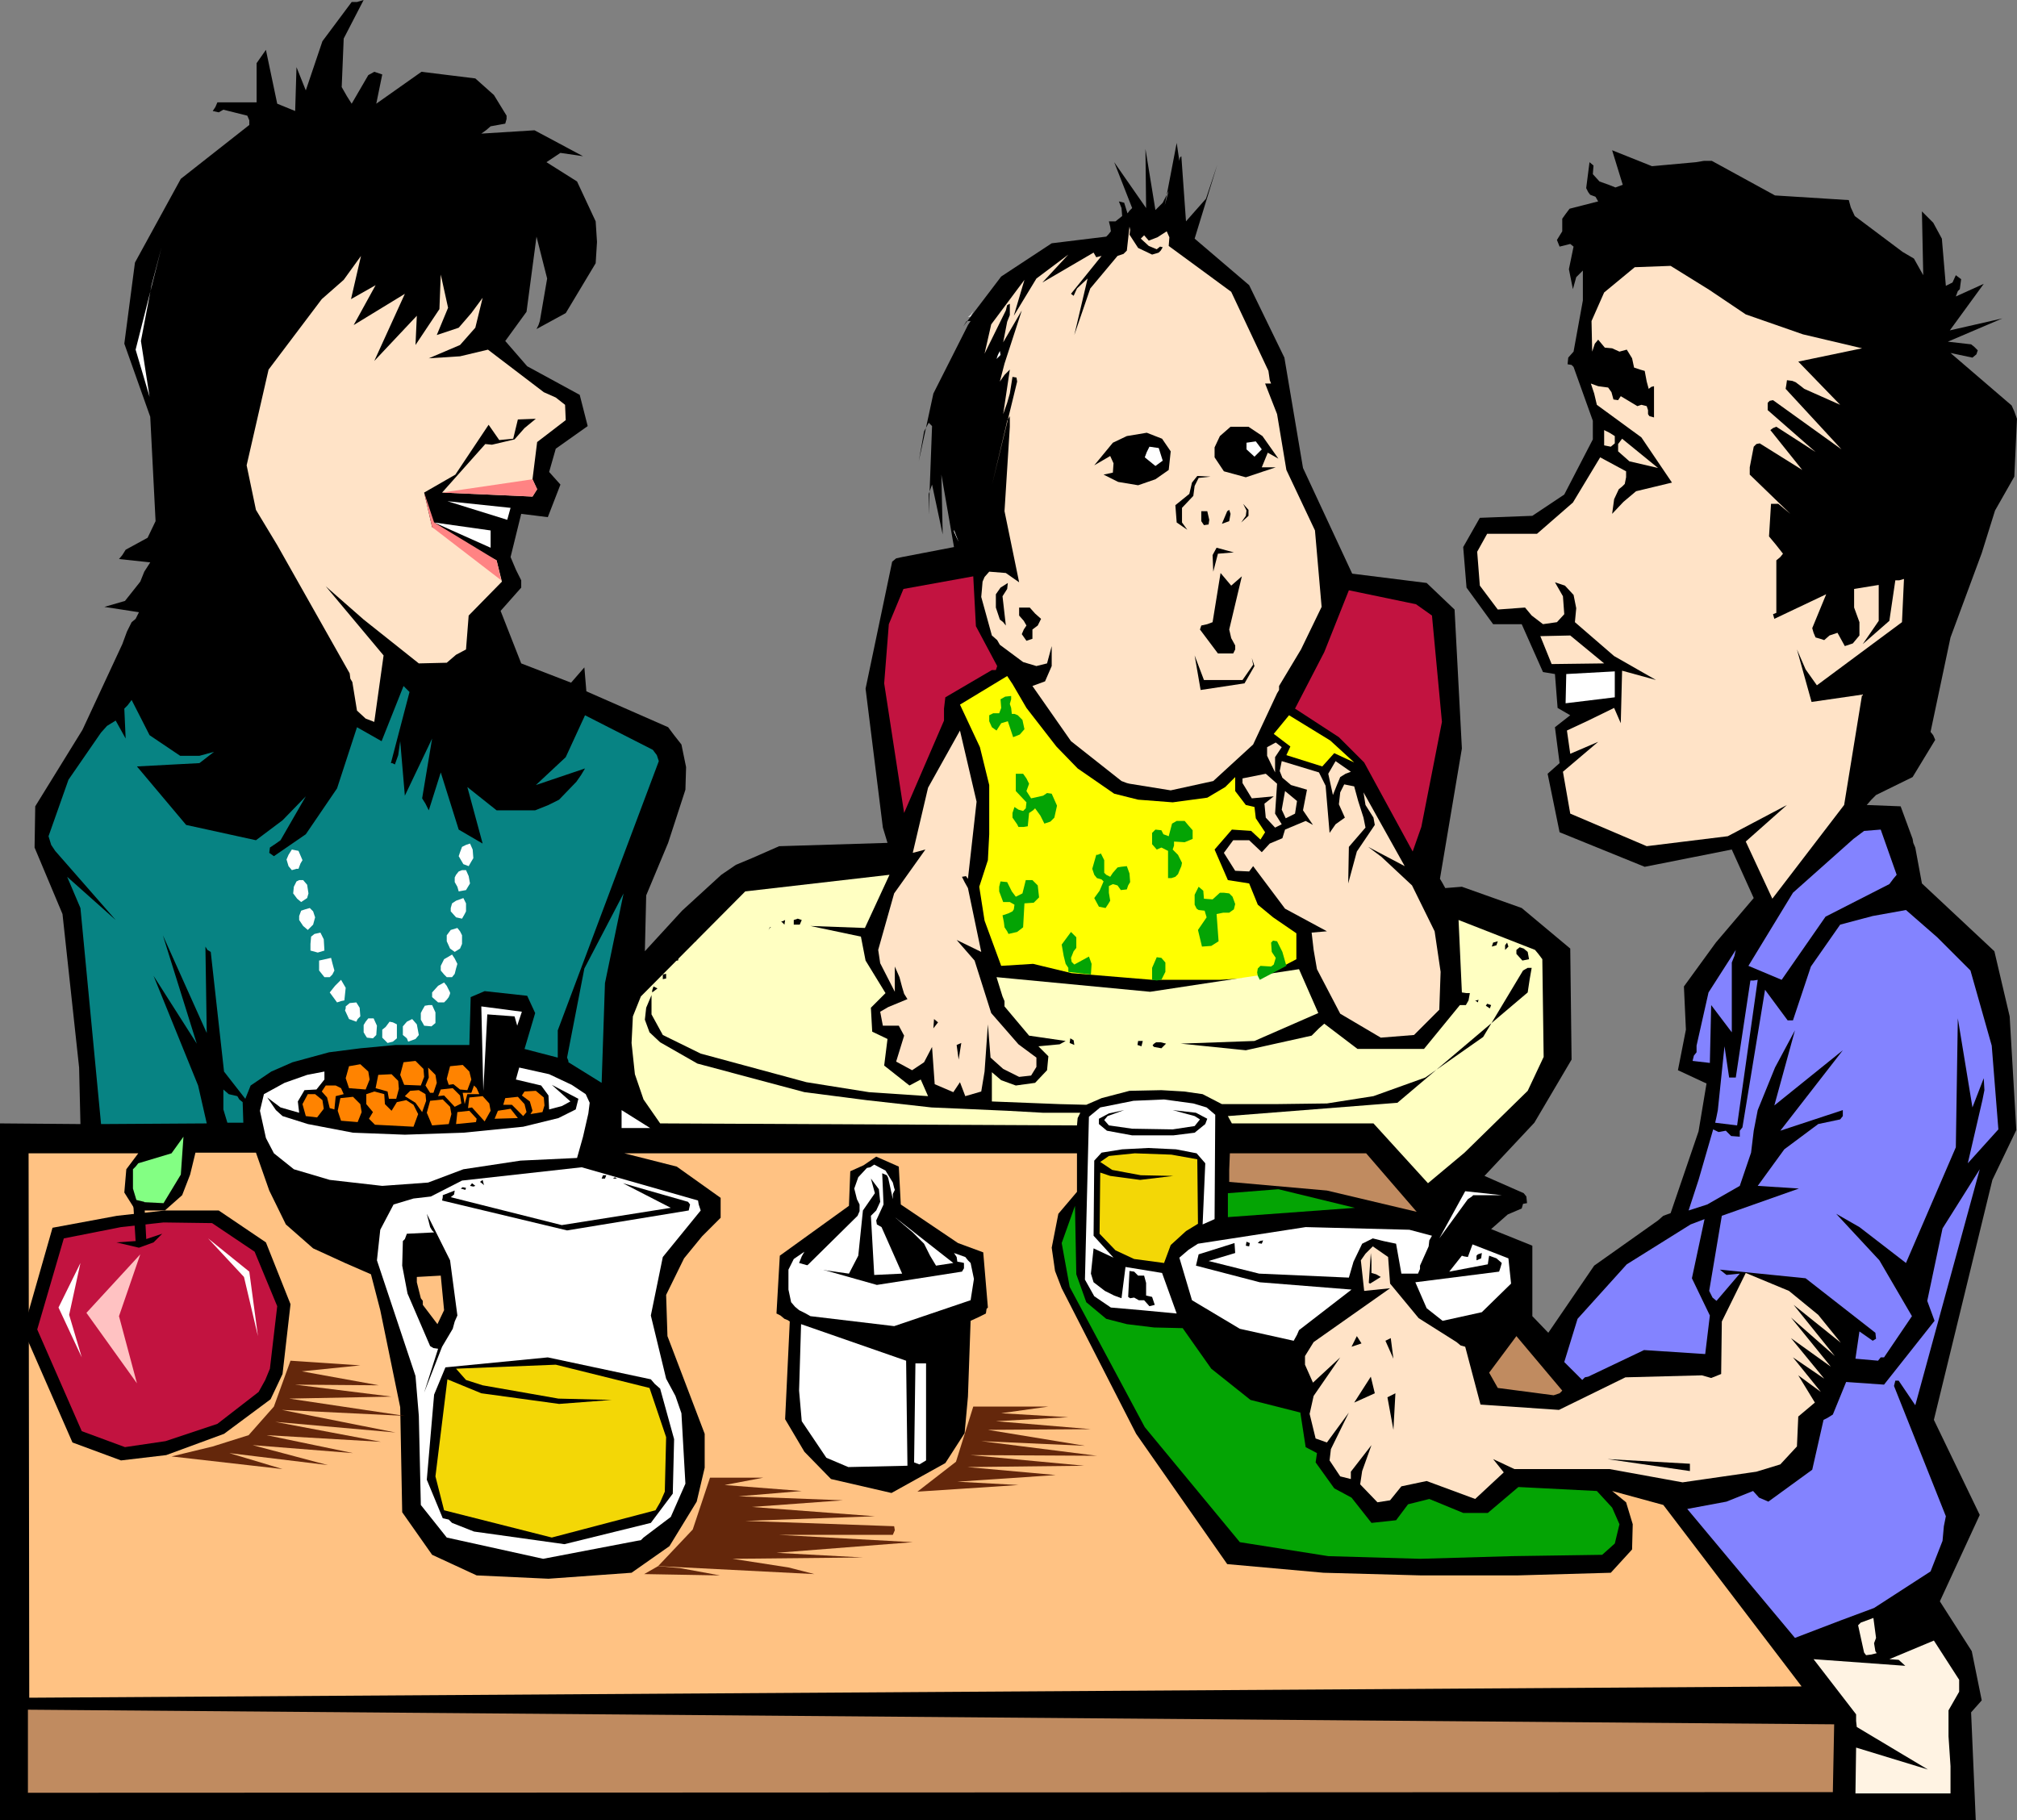 <?xml version="1.0" encoding="UTF-8" standalone="no"?>
<svg
   version="1.0"
   width="129.724mm"
   height="117.065mm"
   id="svg182"
   sodipodi:docname="Family Dinner.wmf"
   xmlns:inkscape="http://www.inkscape.org/namespaces/inkscape"
   xmlns:sodipodi="http://sodipodi.sourceforge.net/DTD/sodipodi-0.dtd"
   xmlns="http://www.w3.org/2000/svg"
   xmlns:svg="http://www.w3.org/2000/svg">
  <rect width="100%" height="100%" fill="#808080" stroke="none"/>
  <sodipodi:namedview
     id="namedview182"
     pagecolor="#ffffff"
     bordercolor="#000000"
     borderopacity="0.25"
     inkscape:showpageshadow="2"
     inkscape:pageopacity="0.0"
     inkscape:pagecheckerboard="0"
     inkscape:deskcolor="#d1d1d1"
     inkscape:document-units="mm" />
  <defs
     id="defs1">
    <pattern
       id="WMFhbasepattern"
       patternUnits="userSpaceOnUse"
       width="6"
       height="6"
       x="0"
       y="0" />
  </defs>
  <path
     style="fill:#000000;fill-opacity:1;fill-rule:evenodd;stroke:none"
     d="m 0,273.099 19.554,0.162 -0.323,-13.736 -4.04,-37.329 -6.787,-16.16 0.162,-10.019 11.474,-18.584 9.696,-20.846 1.131,-3.07 1.131,-2.262 0.97,-0.808 0.808,-1.616 -8.403,-1.293 5.01,-1.454 3.717,-4.686 0.97,-2.424 1.454,-2.262 -7.595,-0.808 0.808,-0.97 0.808,-1.293 5.333,-2.909 1.939,-4.04 L 36.522,101.321 30.219,83.546 32.805,63.831 43.955,43.47 60.6,30.38 v -1.131 l -0.485,-1.131 -5.818,-1.454 -1.131,0.646 -1.454,-0.323 0.646,-0.97 0.485,-1.131 h 9.534 v -9.534 l 2.262,-3.232 2.747,13.089 4.363,1.778 0.323,-10.665 2.262,5.656 4.04,-11.958 7.11,-9.534 h 1.293 L 88.395,0 l -4.848,9.373 -0.485,11.797 1.293,2.262 1.131,1.778 4.04,-6.949 1.454,-0.808 1.939,0.646 -1.454,7.11 10.989,-7.757 13.09,1.616 4.525,4.04 3.07,5.01 v 0.808 l -0.323,1.131 -3.555,0.646 -1.131,0.97 -1.131,0.808 12.928,-0.808 11.797,6.302 -5.494,-0.808 -3.394,2.262 7.434,4.686 4.525,9.696 0.323,5.01 -0.323,5.171 -7.272,12.12 -7.11,3.878 0.485,-0.97 0.323,-0.97 1.778,-10.342 -2.586,-10.181 -2.424,18.26 -5.171,7.11 5.333,6.141 12.766,6.949 1.939,7.595 -7.757,5.494 -1.616,5.656 2.747,3.07 -3.07,7.918 -6.464,-0.808 -2.586,10.504 1.293,3.07 1.293,2.586 v 0.97 0.808 l -5.01,5.656 5.01,12.766 12.12,4.686 3.232,-3.717 0.485,5.817 19.877,8.726 1.454,1.939 1.778,2.262 1.131,5.494 -0.162,5.494 -4.202,12.928 -5.333,12.766 -0.323,13.574 9.05,-9.857 9.534,-8.726 3.555,-2.424 3.878,-1.616 6.626,-2.909 26.341,-0.808 -1.131,-3.717 -4.202,-33.774 6.464,-30.865 0.97,-0.808 1.454,-0.323 12.605,-2.424 -3.07,-17.614 0.323,14.544 -2.586,-12.12 -0.808,2.262 v 3.555 0.646 0.808 l 0.808,-21.492 -0.808,-0.808 -1.131,2.101 -1.293,7.272 3.555,-16.483 7.595,-15.029 0.808,-1.616 0.646,-0.97 h -0.97 l -0.808,1.293 9.211,-12.12 12.282,-8.08 13.251,-1.616 0.485,-0.485 0.646,-0.808 -0.162,-1.131 -0.323,-1.293 h 1.616 l 1.616,-1.293 -0.162,-1.939 -0.646,-1.616 1.293,0.323 0.808,2.586 0.485,-0.646 0.646,-0.646 -4.363,-11.15 7.757,11.15 -0.162,-14.382 2.424,14.867 1.778,-1.778 1.454,-2.909 -0.97,3.555 2.909,-15.19 0.646,4.363 0.162,-0.808 0.323,-0.323 1.131,15.836 4.848,-5.494 2.747,-8.241 -5.494,17.937 13.251,11.312 8.565,17.614 4.525,26.825 11.958,25.694 18.099,2.262 6.787,6.464 1.778,33.774 -5.333,31.673 0.485,0.808 0.808,1.454 4.04,-0.323 14.544,5.171 11.797,9.857 0.323,26.987 -9.05,15.352 -12.12,12.928 9.534,4.202 0.646,0.808 0.162,1.616 -0.97,0.162 -0.323,1.131 -3.394,1.454 -4.04,3.555 10.019,4.04 v 17.129 l 3.878,4.04 11.15,-16.321 15.514,-10.989 1.293,-1.131 1.778,-0.646 6.787,-19.876 1.939,-11.635 -6.949,-3.232 1.939,-9.857 -0.485,-10.504 7.757,-10.665 9.211,-10.827 -5.333,-11.797 -21.17,4.202 -20.685,-8.403 -2.909,-14.221 2.909,-2.586 -1.131,-8.726 3.717,-2.909 -3.07,-1.778 -0.646,-8.241 -2.909,-0.485 -5.171,-11.635 h -6.949 l -6.464,-8.888 -0.808,-9.857 4.04,-7.11 12.766,-0.485 7.757,-5.171 6.949,-13.413 v -4.525 l -4.686,-13.089 -0.485,-0.485 -0.97,-0.162 0.162,-1.616 1.293,-1.454 2.262,-12.443 v -7.272 l -1.616,1.616 -0.808,2.909 -0.97,-4.848 1.131,-5.494 -0.808,-0.646 -1.293,0.323 -1.293,0.323 -0.646,-1.616 1.293,-2.101 v -3.07 l 0.808,-1.131 0.97,-1.293 6.949,-1.778 -0.646,-1.131 -1.293,-0.485 -0.485,-0.646 -0.485,-0.97 0.808,-6.302 0.97,0.808 -0.162,2.101 1.616,1.778 2.262,0.808 1.616,0.646 1.778,-0.646 -2.586,-8.403 9.696,3.878 10.666,-0.97 1.939,-0.323 h 1.939 l 15.352,8.403 17.938,1.131 0.485,1.778 0.97,2.101 11.635,8.726 2.747,1.616 2.262,4.04 -0.323,-15.513 2.747,2.747 2.101,3.878 0.97,11.473 1.616,-0.808 0.808,-1.778 1.293,0.97 -0.323,2.424 -0.485,0.485 -0.485,1.293 6.787,-3.07 -8.242,11.312 12.766,-2.909 -13.251,5.656 5.656,0.646 0.808,0.646 0.808,0.808 -0.323,0.97 -0.97,0.808 -5.333,-1.131 14.867,12.766 0.646,1.454 0.646,1.778 -0.646,14.059 -4.686,8.241 -3.232,10.342 -7.595,20.523 -4.848,22.947 0.646,0.808 0.485,1.131 -5.494,9.049 -8.888,4.363 -1.131,1.131 -1.131,1.293 8.242,0.323 2.909,7.918 0.162,0.97 0.485,1.131 1.616,8.726 17.614,16.483 3.717,15.836 1.616,27.633 -5.818,12.12 -14.221,58.336 11.15,23.108 -9.696,21.008 7.757,12.12 2.424,11.958 -2.586,2.909 1.131,26.179 H 0 Z"
     id="path1" />
  <path
     style="fill:#ffff00;fill-opacity:1;fill-rule:evenodd;stroke:none"
     d="m 300.252,188.907 v 3.394 l 2.586,3.394 2.101,0.485 0.323,2.747 2.262,3.394 -1.131,1.778 -2.262,-2.101 -4.686,-0.323 -4.202,4.848 3.232,7.433 5.171,0.808 2.101,5.171 3.717,3.07 5.656,3.878 v 6.302 l -8.242,4.363 -10.342,0.646 h -16.483 l -19.554,-1.616 -9.373,-2.262 -7.757,0.485 -4.04,-10.989 -1.293,-8.241 2.101,-6.464 0.323,-6.302 v -11.958 l -2.262,-9.211 -4.848,-10.342 11.474,-6.949 1.293,1.939 3.394,5.817 7.272,9.373 5.171,5.333 8.888,6.141 5.818,1.454 8.403,0.646 8.403,-1.131 4.363,-2.586 z"
     id="path2" />
  <path
     style="fill:#c08b60;fill-opacity:1;fill-rule:evenodd;stroke:none"
     d="M 6.787,415.627 445.854,419.182 445.531,435.665 6.787,435.827 Z"
     id="path3" />
  <path
     style="fill:#ffc283;fill-opacity:1;fill-rule:evenodd;stroke:none"
     d="m 30.219,289.905 2.747,4.363 h 7.11 l 4.202,-3.717 1.939,-5.01 1.293,-5.333 H 62.216 l 3.232,9.211 4.04,8.241 6.626,5.817 7.757,3.555 6.302,2.747 2.262,8.726 4.848,23.593 0.485,25.532 7.272,10.342 10.827,5.01 17.453,0.808 20.2,-1.454 9.211,-6.464 6.626,-10.827 1.939,-8.241 v -8.241 l -9.05,-23.755 -0.323,-10.019 4.363,-8.888 4.363,-5.333 4.525,-4.525 v -4.848 l -10.666,-7.595 -12.766,-3.232 H 261.792 v 9.373 l -4.525,5.333 -1.616,8.241 0.808,5.656 1.616,4.202 18.099,35.39 22.139,31.673 23.432,2.101 23.755,0.646 h 23.27 l 22.786,-0.646 5.171,-5.656 0.162,-6.141 -1.616,-5.333 -3.394,-2.747 12.443,3.394 33.613,44.116 L 7.11,412.718 6.949,280.371 H 33.613 l -2.909,3.878 z"
     id="path4" />
  <path
     style="fill:#078383;fill-opacity:1;fill-rule:evenodd;stroke:none"
     d="m 11.797,203.289 4.848,-13.736 7.918,-11.473 1.454,-1.616 2.101,-1.293 2.424,4.363 -0.323,-7.272 0.808,-0.808 0.97,-1.293 4.363,8.565 7.434,5.01 h 4.686 l 3.555,-0.97 -3.555,2.747 -15.19,0.808 11.958,14.221 16.968,3.717 6.464,-4.848 5.656,-5.817 -6.141,10.665 -1.131,0.808 -1.454,0.97 -0.162,1.293 1.131,0.808 7.757,-5.333 7.595,-11.15 4.848,-14.867 5.979,3.394 5.333,-13.413 0.646,0.646 0.808,0.808 -4.525,17.291 h 0.323 l 0.646,0.323 0.808,-2.262 0.485,-3.394 1.131,13.251 6.626,-13.897 -2.424,14.544 0.808,1.293 0.808,1.616 2.909,-9.211 4.363,13.897 5.818,3.394 -3.717,-13.736 7.11,5.656 h 9.373 l 3.232,-1.293 2.586,-1.293 4.202,-4.363 1.131,-1.616 0.97,-1.616 -11.958,4.04 7.272,-6.787 4.686,-10.181 16.483,8.403 0.97,1.293 0.485,1.454 -24.563,65.447 v 6.625 l -8.08,-2.101 2.586,-8.726 -1.939,-4.202 -10.342,-1.131 -3.394,1.454 -0.323,11.635 h -9.696 -8.242 l -8.565,0.808 -7.595,0.97 -8.888,2.424 -5.171,2.262 -5.01,3.394 -1.293,3.232 -5.171,-6.625 -3.232,-29.087 -0.808,-0.485 -0.485,-0.808 0.323,21.008 -10.666,-23.755 8.242,26.34 -10.504,-16.483 10.827,26.663 2.101,9.211 -25.694,0.162 -5.01,-52.519 -3.232,-7.595 11.797,10.504 -14.706,-16.806 -0.97,-1.454 z"
     id="path5" />
  <path
     style="fill:#83ff83;fill-opacity:1;fill-rule:evenodd;stroke:none"
     d="m 32.32,288.935 v -4.686 l 0.646,-0.646 0.646,-0.808 8.08,-2.424 2.909,-4.04 -0.646,9.211 -4.202,6.949 -6.464,-0.323 z"
     id="path6" />
  <path
     style="fill:#ffffff;fill-opacity:1;fill-rule:evenodd;stroke:none"
     d="m 32.966,85 6.302,-24.886 -2.424,9.211 -2.586,13.574 2.101,13.574 z"
     id="path7" />
  <path
     style="fill:#64270b;fill-opacity:1;fill-rule:evenodd;stroke:none"
     d="m 41.693,354.059 10.019,-2.424 8.726,-2.747 6.141,-6.949 4.04,-11.15 16.968,1.131 -14.221,1.454 18.746,3.394 -20.362,-0.162 23.432,2.909 -24.886,0.485 28.118,4.202 -29.896,-1.454 27.634,5.494 -29.25,-2.586 25.694,4.848 -27.795,-1.616 21.008,4.363 -24.402,-1.939 18.261,4.848 -23.917,-2.909 12.928,3.878 z"
     id="path8" />
  <path
     style="fill:#078383;fill-opacity:1;fill-rule:evenodd;stroke:none"
     d="m 54.298,269.705 v -4.848 l 1.293,1.131 2.101,0.485 0.485,0.808 0.808,0.646 0.162,5.01 h -3.878 z"
     id="path9" />
  <path
     style="fill:#ffe3c7;fill-opacity:1;fill-rule:evenodd;stroke:none"
     d="m 59.954,113.118 5.333,-23.27 12.928,-17.129 5.333,-4.686 4.202,-5.817 -2.424,10.504 5.979,-3.394 -5.333,9.696 12.443,-7.595 -7.434,16.321 10.342,-10.989 -0.323,7.11 5.818,-8.726 0.323,-8.403 1.778,8.08 -2.747,6.625 5.333,-1.778 3.07,-3.555 2.747,-3.717 -1.778,7.272 -3.717,4.202 -7.595,3.232 7.595,-0.485 6.787,-1.616 13.574,10.342 2.909,1.293 2.262,1.778 0.162,3.717 -6.949,5.333 -1.131,9.049 1.131,2.424 -1.131,1.778 -21.978,-0.97 10.504,-11.797 1.616,0.162 5.494,-1.293 2.424,-2.747 2.747,-2.262 -4.363,0.162 -1.131,4.686 -3.394,0.323 -2.586,-3.717 -8.08,12.12 -7.595,4.363 1.939,8.403 15.675,8.08 1.293,5.171 -8.08,8.241 -0.646,8.241 -2.424,1.293 -2.262,1.939 -6.787,0.162 -13.413,-10.665 -9.211,-8.08 14.059,16.806 -2.262,16.16 -2.101,-0.808 -2.101,-1.939 -1.131,-6.949 -0.485,-0.808 -0.162,-1.293 -17.614,-31.188 -5.171,-8.565 z"
     id="path10" />
  <path
     style="fill:#ffffff;fill-opacity:1;fill-rule:evenodd;stroke:none"
     d="m 63.186,270.028 0.97,-4.04 5.01,-2.747 5.494,-1.939 4.202,-0.808 v 1.939 l -1.939,2.424 -2.909,0.162 -1.616,2.747 0.323,2.747 -4.525,-1.293 -3.232,-2.424 2.101,3.07 1.616,1.454 6.141,1.939 10.989,2.101 12.605,0.485 14.221,-0.485 14.544,-1.454 8.565,-2.101 4.202,-2.101 0.646,-2.586 -6.464,-3.394 4.525,4.04 -2.101,1.131 -3.07,0.808 -0.162,-3.394 -1.778,-2.424 -6.141,-1.454 0.808,-2.909 7.272,1.616 5.494,2.586 3.394,2.262 0.97,2.101 -0.323,2.586 -1.293,5.656 -1.454,5.171 -13.736,0.646 -13.898,2.101 -8.565,3.232 -11.15,0.808 -12.766,-1.454 -8.726,-2.586 -4.848,-3.878 -1.939,-3.717 z"
     id="path11" />
  <path
     style="fill:#ffffff;fill-opacity:1;fill-rule:evenodd;stroke:none"
     d="M 78.861,335.475 H 79.992 81.123 80.154 Z"
     id="path12" />
  <path
     style="fill:#ff8300;fill-opacity:1;fill-rule:evenodd;stroke:none"
     d="m 82.093,270.028 0.646,-3.07 3.07,-0.323 1.778,1.778 0.323,1.939 -0.97,2.424 -4.04,-0.323 z"
     id="path13" />
  <path
     style="fill:#ff8300;fill-opacity:1;fill-rule:evenodd;stroke:none"
     d="m 97.283,261.302 0.808,-3.07 2.909,-0.323 1.939,1.939 0.162,1.939 -0.808,2.101 -4.04,-0.162 z"
     id="path14" />
  <path
     style="fill:#ff8300;fill-opacity:1;fill-rule:evenodd;stroke:none"
     d="m 122.331,268.574 0.485,-1.616 3.07,-0.323 1.616,1.778 0.485,1.939 -0.808,0.97 -2.747,-2.747 z"
     id="path15" />
  <path
     style="fill:#ff8300;fill-opacity:1;fill-rule:evenodd;stroke:none"
     d="m 112.473,265.665 h 2.101 l 0.646,-1.778 0.646,0.646 0.646,1.454 h -2.909 l -0.646,2.424 z"
     id="path16" />
  <path
     style="fill:#ff8300;fill-opacity:1;fill-rule:evenodd;stroke:none"
     d="m 108.595,262.272 0.808,-3.07 3.07,-0.323 1.616,1.616 0.485,1.939 -0.97,2.586 -1.778,-0.162 -1.616,-1.293 -1.131,0.162 z"
     id="path17" />
  <path
     style="fill:#ff8300;fill-opacity:1;fill-rule:evenodd;stroke:none"
     d="m 103.747,270.513 0.808,-2.909 3.07,-0.323 1.778,1.778 0.323,1.778 -0.646,2.424 -4.04,0.323 z"
     id="path18" />
  <path
     style="fill:#ff8300;fill-opacity:1;fill-rule:evenodd;stroke:none"
     d="m 120.23,271.968 0.808,-1.939 3.07,-0.485 1.778,2.262 z"
     id="path19" />
  <path
     style="fill:#ff8300;fill-opacity:1;fill-rule:evenodd;stroke:none"
     d="m 110.857,273.26 0.323,-2.909 2.909,-0.323 1.778,1.939 -0.162,0.808 z"
     id="path20" />
  <path
     style="fill:#ff8300;fill-opacity:1;fill-rule:evenodd;stroke:none"
     d="m 126.856,266.312 0.646,-0.97 2.747,-0.162 1.939,1.616 0.162,1.939 -0.485,1.616 -2.909,0.485 0.485,-0.808 -0.646,-2.262 z"
     id="path21" />
  <path
     style="fill:#ff8300;fill-opacity:1;fill-rule:evenodd;stroke:none"
     d="m 113.766,269.382 0.323,-2.586 3.232,-0.323 1.616,1.778 0.323,1.778 -1.454,2.586 -3.07,-3.394 z"
     id="path22" />
  <path
     style="fill:#ff8300;fill-opacity:1;fill-rule:evenodd;stroke:none"
     d="m 73.528,268.412 1.293,-2.424 h 1.778 l 1.778,1.454 0.323,2.101 -1.616,2.101 -2.747,-0.323 z"
     id="path23" />
  <path
     style="fill:#ff8300;fill-opacity:1;fill-rule:evenodd;stroke:none"
     d="m 103.424,263.888 0.808,-1.939 -0.162,-2.424 1.778,1.778 0.323,1.939 -0.808,2.424 h -0.808 z"
     id="path24" />
  <path
     style="fill:#ff8300;fill-opacity:1;fill-rule:evenodd;stroke:none"
     d="m 106.494,266.473 0.646,-1.616 2.909,-0.323 1.778,1.778 0.323,1.939 -1.616,0.808 -2.586,-2.747 z"
     id="path25" />
  <path
     style="fill:#ff8300;fill-opacity:1;fill-rule:evenodd;stroke:none"
     d="m 78.214,265.342 0.97,-1.454 h 2.424 l 1.293,0.646 0.646,1.454 -1.939,0.485 -0.323,3.232 -1.131,-0.323 -0.646,-2.586 z"
     id="path26" />
  <path
     style="fill:#ff8300;fill-opacity:1;fill-rule:evenodd;stroke:none"
     d="m 98.414,266.473 1.293,-1.293 2.101,-0.162 1.616,0.97 0.162,1.616 -0.97,2.747 -1.616,-2.262 z"
     id="path27" />
  <path
     style="fill:#ff8300;fill-opacity:1;fill-rule:evenodd;stroke:none"
     d="m 91.304,264.534 0.646,-3.232 3.232,-0.162 1.616,1.616 0.162,1.939 -0.646,2.424 h -1.778 l -0.323,-1.778 z"
     id="path28" />
  <path
     style="fill:#ff8300;fill-opacity:1;fill-rule:evenodd;stroke:none"
     d="m 84.032,262.11 0.808,-2.909 2.747,-0.485 1.939,1.778 0.323,1.939 -0.97,2.424 -4.04,-0.323 z"
     id="path29" />
  <path
     style="fill:#ff8300;fill-opacity:1;fill-rule:evenodd;stroke:none"
     d="m 89.041,268.412 v -2.424 l 1.939,-0.646 2.424,0.646 0.162,2.424 1.616,1.616 1.293,-2.101 2.262,-0.485 1.778,1.131 1.131,2.262 -1.131,3.07 -9.373,-0.485 -1.454,-1.454 0.97,-1.616 z"
     id="path30" />
  <path
     style="fill:#ffffff;fill-opacity:1;fill-rule:evenodd;stroke:none"
     d="m 91.627,306.388 0.808,-7.433 3.232,-6.141 4.848,-1.454 4.202,-0.485 7.595,-3.878 29.088,-3.232 28.28,8.08 0.162,0.97 0.485,1.454 -9.211,11.312 -2.909,14.221 3.717,15.352 2.262,4.202 1.454,4.202 0.97,17.129 -3.555,8.08 -6.626,5.01 -0.646,0.646 -0.97,0.162 -22.786,4.363 -23.432,-5.171 -6.302,-7.918 -0.485,-21.654 -0.808,-9.696 z"
     id="path31" />
  <path
     style="fill:#000000;fill-opacity:1;fill-rule:evenodd;stroke:none"
     d="m 97.768,307.68 0.162,-5.979 0.485,-0.485 0.485,-1.293 6.626,-0.323 -0.485,-0.485 -0.485,-0.808 -0.323,-1.293 -0.485,-1.939 5.656,11.312 1.778,13.413 -0.646,1.454 -0.485,1.778 -2.586,4.363 -4.363,11.15 3.394,-10.665 -1.131,-0.162 -0.808,-0.485 -5.494,-12.766 z"
     id="path32" />
  <path
     style="fill:#ffc283;fill-opacity:1;fill-rule:evenodd;stroke:none"
     d="m 101.323,311.72 v -0.485 -0.808 l 5.818,-0.323 0.808,8.403 -1.616,3.394 -3.555,-4.686 v -0.97 l -0.485,-0.646 z"
     id="path33" />
  <path
     style="fill:#000000;fill-opacity:1;fill-rule:evenodd;stroke:none"
     d="m 103.747,359.715 1.778,-20.684 2.747,-6.625 24.886,-2.424 25.048,5.333 0.97,1.131 1.293,1.131 3.394,12.281 -0.323,13.251 -5.333,7.11 -21.008,5.171 -21.978,-3.07 -5.333,-2.101 -0.808,-0.808 -1.454,-0.323 z"
     id="path34" />
  <path
     style="fill:#f3d706;fill-opacity:1;fill-rule:evenodd;stroke:none"
     d="m 105.848,358.907 2.909,-23.593 8.242,3.394 18.907,2.586 12.766,-0.97 -12.928,-0.323 -18.422,-3.232 -4.04,-1.293 -2.424,-2.747 24.24,-0.97 22.786,5.656 4.04,11.958 -0.323,13.251 -1.131,2.586 -1.131,1.939 -25.21,6.625 -26.179,-6.625 z"
     id="path35" />
  <path
     style="fill:#000000;fill-opacity:1;fill-rule:evenodd;stroke:none"
     d="m 107.464,291.844 0.162,-0.808 v -0.485 l 2.909,-1.131 -0.162,0.97 -0.808,0.646 26.987,6.787 26.502,-4.202 -11.635,-5.979 15.837,4.525 0.485,0.646 -0.323,1.454 -29.573,4.848 z"
     id="path36" />
  <path
     style="fill:#ffffff;fill-opacity:1;fill-rule:evenodd;stroke:none"
     d="m 108.757,121.844 15.352,1.616 -0.808,2.909 z"
     id="path37" />
  <path
     style="fill:#ffffff;fill-opacity:1;fill-rule:evenodd;stroke:none"
     d="m 105.525,127.015 13.736,6.141 v -4.202 z"
     id="path38" />
  <path
     style="fill:#ffffff;fill-opacity:1;fill-rule:evenodd;stroke:none"
     d="m 69.65,208.945 0.485,-1.131 0.808,-1.293 1.616,0.323 0.97,2.262 -0.485,0.808 -0.485,1.293 h -0.485 l -1.131,0.323 -0.808,-0.97 z"
     id="path39" />
  <path
     style="fill:#ffffff;fill-opacity:1;fill-rule:evenodd;stroke:none"
     d="m 71.266,217.186 0.162,-1.616 0.646,-1.293 0.646,-0.323 h 0.97 l 0.97,1.131 0.323,2.101 -0.323,1.131 -1.454,0.97 -0.97,-0.808 z"
     id="path40" />
  <path
     style="fill:#ffffff;fill-opacity:1;fill-rule:evenodd;stroke:none"
     d="m 72.72,223.65 v -0.97 l 0.485,-1.293 0.97,-0.323 1.131,-0.323 0.808,0.808 0.485,1.454 -0.485,1.778 -1.293,1.293 -1.131,-0.97 z"
     id="path41" />
  <path
     style="fill:#ffffff;fill-opacity:1;fill-rule:evenodd;stroke:none"
     d="m 75.467,231.084 v -1.616 l 0.162,-1.778 0.808,-0.646 1.454,-0.323 0.808,1.616 0.162,2.747 -1.616,0.485 z"
     id="path42" />
  <path
     style="fill:#ffffff;fill-opacity:1;fill-rule:evenodd;stroke:none"
     d="m 77.568,235.931 v -0.97 -1.454 l 2.909,-0.646 0.323,1.293 0.485,1.778 -0.485,0.97 -0.646,0.646 h -1.293 z"
     id="path43" />
  <path
     style="fill:#ffffff;fill-opacity:1;fill-rule:evenodd;stroke:none"
     d="m 80.154,241.264 1.293,-1.616 1.454,-1.454 1.131,1.939 -0.323,3.07 -0.808,0.162 -0.97,0.323 z"
     id="path44" />
  <path
     style="fill:#ffffff;fill-opacity:1;fill-rule:evenodd;stroke:none"
     d="m 83.87,245.627 0.162,-0.485 v -0.485 l 0.97,-0.808 1.616,-0.162 0.808,1.293 0.162,2.101 -0.646,0.646 -0.323,0.646 -1.778,-0.646 z"
     id="path45" />
  <path
     style="fill:#ffffff;fill-opacity:1;fill-rule:evenodd;stroke:none"
     d="m 88.395,250.96 v -0.646 -1.131 l 0.485,-0.808 0.646,-0.808 h 0.485 0.808 l 0.808,1.778 -0.162,2.262 -0.808,0.808 -1.454,-0.162 -0.323,-0.485 z"
     id="path46" />
  <path
     style="fill:#ffffff;fill-opacity:1;fill-rule:evenodd;stroke:none"
     d="m 92.92,252.253 v -0.485 -1.454 l 0.808,-0.646 0.97,-1.293 0.808,0.162 0.97,0.485 v 1.616 1.778 l -0.97,0.808 -1.293,0.323 -0.485,-0.485 z"
     id="path47" />
  <path
     style="fill:#ffffff;fill-opacity:1;fill-rule:evenodd;stroke:none"
     d="m 97.929,251.606 v -1.131 -0.97 l 0.97,-1.131 1.293,-0.646 1.131,1.293 0.485,2.586 -0.808,0.97 -1.778,0.646 -0.323,-0.808 z"
     id="path48" />
  <path
     style="fill:#ffffff;fill-opacity:1;fill-rule:evenodd;stroke:none"
     d="m 102.293,247.89 v -0.485 -1.131 l 0.323,-0.646 0.646,-1.131 0.97,-0.162 h 0.808 l 0.808,1.778 v 2.586 l -0.97,0.808 -1.778,-0.162 -0.162,-0.323 z"
     id="path49" />
  <path
     style="fill:#ffffff;fill-opacity:1;fill-rule:evenodd;stroke:none"
     d="m 105.04,242.395 v -0.646 -0.485 l 1.454,-1.616 1.454,-0.808 0.646,0.808 0.808,1.616 v 0.323 l -0.323,0.808 -0.485,0.646 -0.646,0.646 h -1.454 z"
     id="path50" />
  <path
     style="fill:#ffffff;fill-opacity:1;fill-rule:evenodd;stroke:none"
     d="m 107.141,235.931 v -0.646 -0.485 l 0.808,-1.616 1.939,-1.131 0.646,0.97 0.646,1.293 -0.323,1.131 -0.323,1.293 -0.646,0.808 h -1.293 l -0.646,-0.646 z"
     id="path51" />
  <path
     style="fill:#ffffff;fill-opacity:1;fill-rule:evenodd;stroke:none"
     d="m 108.595,228.821 v -0.808 -0.646 l 0.97,-1.293 1.616,-0.485 0.646,0.808 0.485,0.97 v 1.131 0.97 l -0.485,1.131 -1.293,0.808 -1.131,-0.808 z"
     id="path52" />
  <path
     style="fill:#ffffff;fill-opacity:1;fill-rule:evenodd;stroke:none"
     d="m 109.565,221.549 v -0.808 l 0.323,-1.131 0.97,-0.646 1.778,-0.646 0.646,1.293 v 1.939 l -0.323,0.646 -0.646,1.131 -1.454,-0.323 z"
     id="path53" />
  <path
     style="fill:#ffffff;fill-opacity:1;fill-rule:evenodd;stroke:none"
     d="m 110.534,214.439 v -0.485 -0.646 l 0.323,-0.646 0.646,-0.808 0.808,-0.323 h 0.97 l 0.646,1.454 0.323,1.778 -0.97,1.616 -1.778,0.323 -0.323,-1.131 z"
     id="path54" />
  <path
     style="fill:#ffffff;fill-opacity:1;fill-rule:evenodd;stroke:none"
     d="m 111.504,208.137 0.323,-0.97 0.485,-1.293 0.97,-0.485 0.97,-0.323 0.646,1.454 0.162,2.101 -0.485,0.808 -0.646,1.131 -1.293,-0.485 z"
     id="path55" />
  <path
     style="fill:#000000;fill-opacity:1;fill-rule:evenodd;stroke:none"
     d="m 111.989,288.935 0.485,-0.323 0.808,0.162 -0.162,0.485 z"
     id="path56" />
  <path
     style="fill:#000000;fill-opacity:1;fill-rule:evenodd;stroke:none"
     d="m 114.251,288.289 0.485,-0.646 0.808,0.646 -0.485,0.162 z"
     id="path57" />
  <path
     style="fill:#000000;fill-opacity:1;fill-rule:evenodd;stroke:none"
     d="m 116.675,287.319 0.646,-0.485 0.323,1.293 -0.323,-0.323 z"
     id="path58" />
  <path
     style="fill:#ffffff;fill-opacity:1;fill-rule:evenodd;stroke:none"
     d="m 116.998,244.658 9.858,1.293 -1.131,3.394 -0.646,-2.262 -6.626,-0.485 -0.97,18.584 z"
     id="path59" />
  <path
     style="fill:#078383;fill-opacity:1;fill-rule:evenodd;stroke:none"
     d="m 137.845,257.101 4.202,-21.654 9.534,-18.26 -4.525,21.816 -0.808,24.24 -8.08,-5.01 v -0.323 z"
     id="path60" />
  <path
     style="fill:#000000;fill-opacity:1;fill-rule:evenodd;stroke:none"
     d="m 143.016,285.542 h 0.646 0.485 -0.485 z"
     id="path61" />
  <path
     style="fill:#000000;fill-opacity:1;fill-rule:evenodd;stroke:none"
     d="m 146.248,286.511 0.323,-0.808 h 0.808 l -0.323,0.808 z"
     id="path62" />
  <path
     style="fill:#000000;fill-opacity:1;fill-rule:evenodd;stroke:none"
     d="m 148.995,286.511 0.485,-0.323 0.485,0.323 h -0.162 z"
     id="path63" />
  <path
     style="fill:#ffffff;fill-opacity:1;fill-rule:evenodd;stroke:none"
     d="m 151.096,274.23 v -4.363 l 6.949,4.363 z"
     id="path64" />
  <path
     style="fill:#000000;fill-opacity:1;fill-rule:evenodd;stroke:none"
     d="m 152.873,382.985 0.485,-0.323 0.485,-0.323 -0.485,0.323 z"
     id="path65" />
  <path
     style="fill:#ffffc2;fill-opacity:1;fill-rule:evenodd;stroke:none"
     d="m 153.52,253.546 0.323,-6.464 1.939,-4.848 25.371,-25.532 35.067,-4.04 -5.979,12.928 -13.251,-0.485 12.282,2.586 1.131,5.817 4.848,7.918 -3.555,3.555 0.323,5.817 3.717,1.778 -0.808,6.464 6.141,4.848 2.747,-1.454 1.778,4.04 -14.382,-0.97 -15.19,-2.424 -25.694,-6.949 -9.211,-4.525 -2.747,-5.01 v -4.686 l -1.293,3.07 -0.323,2.909 1.131,3.07 2.586,2.424 9.05,5.171 26.018,6.949 15.029,1.939 15.837,1.778 18.422,0.808 8.726,0.485 h 9.05 l -0.646,1.293 -0.162,1.778 -101.323,-0.485 -4.04,-5.817 -2.101,-6.141 z"
     id="path66" />
  <path
     style="fill:#64270b;fill-opacity:1;fill-rule:evenodd;stroke:none"
     d="m 156.59,382.661 3.394,-1.939 5.333,0.485 9.696,1.778 z"
     id="path67" />
  <path
     style="fill:#000000;fill-opacity:1;fill-rule:evenodd;stroke:none"
     d="m 158.529,241.264 v -0.485 l 0.323,-0.97 0.97,0.485 z"
     id="path68" />
  <path
     style="fill:#000000;fill-opacity:1;fill-rule:evenodd;stroke:none"
     d="m 161.115,238.032 v -1.131 l 0.808,-0.162 v 1.131 z"
     id="path69" />
  <path
     style="fill:#000000;fill-opacity:1;fill-rule:evenodd;stroke:none"
     d="m 164.024,233.507 0.162,-0.808 0.808,-0.485 -0.162,1.293 z"
     id="path70" />
  <path
     style="fill:#64270b;fill-opacity:1;fill-rule:evenodd;stroke:none"
     d="m 159.984,380.722 8.403,-8.888 4.202,-12.605 h 12.928 l -9.373,1.778 18.746,1.454 -15.352,1.293 25.371,0.97 -22.139,1.616 29.896,2.262 -31.512,1.131 36.198,1.293 0.162,0.97 -0.485,1.131 h -27.634 l 32.482,1.778 -33.128,2.586 21.008,1.131 -31.674,0.323 13.574,2.101 6.302,1.616 z"
     id="path71" />
  <path
     style="fill:#000000;fill-opacity:1;fill-rule:evenodd;stroke:none"
     d="m 168.064,228.498 0.323,-0.646 0.97,-0.162 -0.162,1.131 z"
     id="path72" />
  <path
     style="fill:#000000;fill-opacity:1;fill-rule:evenodd;stroke:none"
     d="m 170.649,225.589 0.162,-0.808 0.808,-0.485 0.162,1.131 z"
     id="path73" />
  <path
     style="fill:#000000;fill-opacity:1;fill-rule:evenodd;stroke:none"
     d="m 186.809,226.074 0.323,-0.485 0.323,-0.162 h -0.323 z"
     id="path74" />
  <path
     style="fill:#000000;fill-opacity:1;fill-rule:evenodd;stroke:none"
     d="m 188.749,319.315 0.808,-14.059 16.806,-12.12 0.323,-8.403 3.232,-1.454 3.07,-2.101 5.494,2.424 0.485,9.211 13.898,9.373 6.141,2.262 1.131,13.413 -0.323,0.323 -0.162,1.131 -1.616,0.808 -2.101,0.97 -0.646,18.422 -0.808,8.888 -4.686,7.272 -13.09,7.272 -14.706,-3.394 -6.464,-6.625 -4.686,-7.918 1.131,-23.755 -0.485,-0.323 -0.808,-0.323 -0.97,-0.808 z"
     id="path75" />
  <path
     style="fill:#000000;fill-opacity:1;fill-rule:evenodd;stroke:none"
     d="m 189.88,223.973 h 0.323 l 0.646,-0.323 -0.162,1.131 z"
     id="path76" />
  <path
     style="fill:#ffffff;fill-opacity:1;fill-rule:evenodd;stroke:none"
     d="m 191.657,313.498 v -4.848 l 1.293,-2.586 2.586,-1.778 -0.646,1.131 -0.646,1.616 18.907,5.333 20.685,-3.232 0.485,-0.808 v -1.293 l -0.646,-0.162 -0.97,-0.162 -0.162,-1.131 -0.646,-0.97 2.747,0.97 0.646,0.808 0.646,0.646 0.808,3.878 -0.808,5.171 -18.584,6.302 -20.362,-2.424 -1.131,-0.646 -1.616,-0.808 -0.97,-0.808 -0.97,-1.131 z"
     id="path77" />
  <path
     style="fill:#000000;fill-opacity:1;fill-rule:evenodd;stroke:none"
     d="m 192.95,224.781 v -0.646 -0.485 l 0.97,-0.323 0.97,0.323 -0.485,1.131 z"
     id="path78" />
  <path
     style="fill:#ffffff;fill-opacity:1;fill-rule:evenodd;stroke:none"
     d="m 194.243,338.061 0.485,-16.16 25.533,8.888 0.323,25.532 -14.382,0.323 -5.333,-2.262 -5.979,-8.888 z"
     id="path79" />
  <path
     style="fill:#ffffff;fill-opacity:1;fill-rule:evenodd;stroke:none"
     d="m 196.182,307.68 12.282,-12.12 0.485,-1.131 v -1.616 l -0.646,-1.293 -0.646,-2.586 0.97,-2.747 2.101,-2.262 0.808,-0.162 0.97,-0.646 2.747,1.454 1.778,2.909 0.323,1.293 0.162,0.485 -0.485,0.97 v 1.293 l -1.131,-5.171 -0.323,-0.646 -1.131,-0.485 0.323,7.595 -1.778,3.878 0.162,0.97 1.131,0.646 5.01,11.312 -6.787,0.323 -0.808,-14.382 1.293,-1.293 0.97,-2.101 -0.323,-3.07 -1.939,-2.586 0.97,3.555 -2.909,4.202 -1.131,10.989 -2.262,4.363 -8.08,-1.131 -1.131,-0.485 z"
     id="path80" />
  <path
     style="fill:#ffe3c7;fill-opacity:1;fill-rule:evenodd;stroke:none"
     d="m 213.473,230.922 3.878,-13.736 7.595,-10.665 -3.07,0.808 3.717,-15.836 7.757,-13.897 4.04,17.291 -2.101,18.745 -0.485,-0.646 -0.97,0.162 0.646,1.293 0.808,1.454 3.232,15.513 -5.979,-2.909 4.363,5.01 4.04,12.766 6.626,7.595 4.363,3.232 v 2.262 l -1.293,2.101 -2.909,0.323 -3.878,-1.939 -3.07,-2.747 -0.646,-8.08 -0.808,11.473 -0.808,4.848 -3.878,1.131 -1.293,-3.394 -1.616,2.424 -4.525,-1.939 -0.646,-9.049 -1.939,3.717 -2.909,1.939 -3.878,-2.101 1.939,-6.302 -1.293,-2.424 h -3.878 l -0.646,-3.394 1.939,-1.131 4.686,-1.939 -0.808,-1.293 -0.485,-1.616 -0.646,-2.424 -1.131,-2.586 v 6.141 l -3.555,-6.949 z"
     id="path81" />
  <path
     style="fill:#c21340;fill-opacity:1;fill-rule:evenodd;stroke:none"
     d="m 214.928,166.122 1.131,-14.382 3.555,-8.565 16.968,-3.07 0.646,12.12 5.171,9.696 -0.323,0.97 h -0.97 l -11.312,6.625 -0.323,2.747 v 2.909 l -9.696,22.462 z"
     id="path82" />
  <path
     style="fill:#ffffff;fill-opacity:1;fill-rule:evenodd;stroke:none"
     d="m 217.513,295.884 14.221,11.15 -4.202,0.646 -1.454,-2.424 -1.454,-2.909 -2.747,-2.747 -2.101,-1.778 z"
     id="path83" />
  <path
     style="fill:#ffffff;fill-opacity:1;fill-rule:evenodd;stroke:none"
     d="m 222.2,355.513 0.323,-24.078 h 2.586 v 23.593 l -1.616,0.97 z"
     id="path84" />
  <path
     style="fill:#000000;fill-opacity:1;fill-rule:evenodd;stroke:none"
     d="m 226.886,249.99 0.162,-2.262 0.97,0.808 z"
     id="path85" />
  <path
     style="fill:#64270b;fill-opacity:1;fill-rule:evenodd;stroke:none"
     d="m 223.008,362.623 9.373,-7.272 4.202,-13.413 h 18.261 l -11.474,1.616 16.322,0.97 -17.614,0.97 23.109,1.939 -25.048,0.162 23.594,3.878 -25.21,-1.131 28.118,3.555 -30.704,-0.162 27.634,2.586 -28.442,0.323 21.493,1.939 -23.917,1.616 14.867,0.808 z"
     id="path86" />
  <path
     style="fill:#ffffff;fill-opacity:1;fill-rule:evenodd;stroke:none"
     d="m 231.249,346.625 1.293,-20.361 z"
     id="path87" />
  <path
     style="fill:#ffffff;fill-opacity:1;fill-rule:evenodd;stroke:none"
     d="m 231.896,129.278 v -0.323 -0.162 l 0.485,1.293 0.646,1.616 -0.485,-0.97 z"
     id="path88" />
  <path
     style="fill:#000000;fill-opacity:1;fill-rule:evenodd;stroke:none"
     d="m 233.027,257.585 -0.485,-3.555 1.131,-0.485 z"
     id="path89" />
  <path
     style="fill:#ffffff;fill-opacity:1;fill-rule:evenodd;stroke:none"
     d="m 235.289,77.082 0.646,-0.485 0.646,-0.97 -0.646,1.293 z"
     id="path90" />
  <path
     style="fill:#ffe3c7;fill-opacity:1;fill-rule:evenodd;stroke:none"
     d="m 238.521,145.114 0.162,-1.778 0.162,-1.939 0.485,-1.131 1.131,-1.293 4.04,0.323 3.232,2.262 -3.555,-17.291 1.293,-20.523 v -1.293 -1.293 l -0.646,1.131 -0.323,1.454 -3.394,14.221 6.141,-25.209 -0.162,-0.97 -0.97,-0.162 -0.646,4.04 -0.646,2.262 -0.97,2.747 1.616,-10.827 -1.293,1.293 -1.131,1.616 1.131,-4.363 4.202,-12.928 -4.525,7.757 0.97,-5.01 0.646,-1.616 v -2.747 l -0.646,0.323 -0.323,1.293 -5.171,10.504 1.616,-7.11 8.08,-10.827 -2.586,8.726 5.494,-9.049 7.757,-5.817 -6.302,6.787 12.443,-7.272 0.646,1.131 1.293,-0.323 -7.434,9.211 0.646,0.485 0.808,-1.778 2.586,-2.424 -3.232,13.736 3.878,-11.312 6.626,-7.918 1.454,-0.485 0.808,-0.808 0.646,-5.817 0.162,0.808 -0.162,1.131 2.101,3.232 3.394,1.616 1.131,-0.323 0.485,-0.162 0.485,-0.485 0.485,-0.808 -0.646,-0.162 -0.808,0.646 -1.939,-0.808 -1.939,-1.778 0.808,-0.808 1.131,1.293 2.101,-0.808 2.262,-1.454 0.646,1.454 -0.162,2.101 15.19,11.15 9.05,19.23 0.323,2.262 0.323,0.808 h -0.646 -0.808 l 2.909,7.433 2.262,13.574 6.949,14.705 1.616,18.584 -5.01,10.342 -5.333,8.888 v 0.97 l -0.485,0.808 -5.818,12.443 -9.696,8.888 -10.342,2.262 -10.019,-1.616 -0.646,-0.162 -1.293,-0.485 -12.282,-9.696 -9.373,-13.413 3.07,-1.131 1.616,-3.717 v -4.848 l -1.131,4.202 -2.586,0.646 -3.232,-0.97 -5.656,-4.202 -0.646,-1.131 -1.293,-1.131 z"
     id="path91" />
  <path
     style="fill:#ffffff;fill-opacity:1;fill-rule:evenodd;stroke:none"
     d="m 239.329,356.806 h 6.141 z"
     id="path92" />
  <path
     style="fill:#ffffc2;fill-opacity:1;fill-rule:evenodd;stroke:none"
     d="m 241.107,267.766 v -7.11 l 2.262,1.939 3.555,1.293 4.686,-0.646 2.909,-3.07 0.323,-3.394 -2.424,-2.424 5.171,-0.485 1.454,-0.808 -8.888,-1.293 -5.979,-7.11 v -1.293 l -0.485,-1.131 -1.454,-4.686 37.33,3.555 36.198,-5.494 4.686,10.665 -15.514,6.787 -17.938,0.646 15.837,1.616 15.998,-3.555 1.778,-1.778 1.293,-1.131 8.08,6.141 h 16.16 l 8.726,-10.665 h 0.485 0.97 l 0.646,-1.131 0.323,-1.778 h -0.808 l -1.131,-0.162 -0.808,-17.614 18.584,7.272 0.808,0.97 0.97,1.293 0.323,23.755 -3.878,8.241 -15.352,15.029 -8.888,7.433 -13.251,-14.544 h -34.421 l -0.97,-1.778 41.208,-3.232 31.674,-26.825 0.485,-3.232 0.485,-2.747 h -0.97 l -1.131,0.646 -9.696,16.16 -14.059,9.857 -12.605,4.525 -11.312,1.778 -12.605,0.162 h -12.928 l -4.686,-2.424 -4.525,-0.646 -5.494,-0.323 -7.757,0.162 -6.787,1.778 -3.717,1.616 -6.464,-0.162 z"
     id="path93" />
  <path
     style="fill:#ffffff;fill-opacity:1;fill-rule:evenodd;stroke:none"
     d="m 241.107,102.776 0.323,-3.07 z"
     id="path94" />
  <path
     style="fill:#000000;fill-opacity:1;fill-rule:evenodd;stroke:none"
     d="m 242.077,147.7 v -1.454 -1.778 l 1.131,-1.616 1.778,-1.131 -0.162,1.454 -1.131,1.778 0.808,7.11 -0.646,-0.808 -0.808,-0.646 z"
     id="path95" />
  <path
     style="fill:#ffffff;fill-opacity:1;fill-rule:evenodd;stroke:none"
     d="m 242.077,341.616 h 0.485 0.485 -0.485 z"
     id="path96" />
  <path
     style="fill:#ffffff;fill-opacity:1;fill-rule:evenodd;stroke:none"
     d="m 242.238,87.262 0.323,-0.97 0.485,-0.97 0.162,0.97 z"
     id="path97" />
  <path
     style="fill:#ffffff;fill-opacity:1;fill-rule:evenodd;stroke:none"
     d="m 244.824,343.555 h 0.323 0.323 -0.323 z"
     id="path98" />
  <path
     style="fill:#000000;fill-opacity:1;fill-rule:evenodd;stroke:none"
     d="m 245.147,92.272 7.272,-13.413 z"
     id="path99" />
  <path
     style="fill:#000000;fill-opacity:1;fill-rule:evenodd;stroke:none"
     d="m 245.793,88.393 2.909,-5.171 z"
     id="path100" />
  <path
     style="fill:#ffffff;fill-opacity:1;fill-rule:evenodd;stroke:none"
     d="m 246.117,343.717 h 6.626 z"
     id="path101" />
  <path
     style="fill:#000000;fill-opacity:1;fill-rule:evenodd;stroke:none"
     d="m 247.733,149.639 v -0.97 -0.97 h 1.131 1.454 l 1.293,1.454 1.454,1.293 -0.808,1.616 -1.293,0.97 v 1.131 1.131 l -1.454,0.485 -1.131,-1.616 0.485,-1.131 0.646,-0.97 -0.646,-1.131 z"
     id="path102" />
  <path
     style="fill:#04a404;fill-opacity:1;fill-rule:evenodd;stroke:none"
     d="m 261.307,293.137 0.323,16.644 2.424,6.787 4.848,4.04 5.01,1.293 6.626,0.808 6.949,0.162 6.949,9.857 9.534,7.595 12.12,3.07 1.293,8.403 2.747,1.454 -0.323,2.262 4.525,6.302 4.202,2.262 4.848,6.141 5.979,-0.646 2.909,-3.878 5.171,-1.293 8.242,3.394 h 5.979 l 7.434,-6.302 19.069,0.97 3.717,4.04 1.778,4.04 -1.131,4.686 -3.07,2.747 -21.978,0.323 -22.301,0.646 -22.301,-0.646 -21.493,-3.394 -23.109,-27.956 -18.261,-34.097 -1.939,-10.665 z"
     id="path103" />
  <path
     style="fill:#000000;fill-opacity:1;fill-rule:evenodd;stroke:none"
     d="m 260.014,253.546 0.162,-1.131 0.808,0.485 0.162,1.131 z"
     id="path104" />
  <path
     style="fill:#000000;fill-opacity:1;fill-rule:evenodd;stroke:none"
     d="m 263.408,254.03 0.323,-0.323 v -0.323 0.323 z"
     id="path105" />
  <path
     style="fill:#f3d706;fill-opacity:1;fill-rule:evenodd;stroke:none"
     d="m 291.203,297.5 -2.909,1.778 -3.717,3.394 -1.616,4.363 -7.272,-0.97 -4.525,-2.101 -3.878,-4.04 0.162,-14.867 2.424,0.808 7.272,0.97 8.08,-0.97 -7.918,-0.162 -6.949,-1.293 -2.909,-1.939 2.101,-1.454 6.302,-0.646 8.888,0.323 6.302,1.131 z"
     id="path106" />
  <path
     style="fill:#ffffff;fill-opacity:1;fill-rule:evenodd;stroke:none"
     d="m 292.334,297.661 0.646,-14.867 -2.101,-2.424 -5.01,-0.97 -6.787,-0.323 -6.302,0.323 -5.01,0.808 -1.778,1.939 -0.162,18.26 4.848,5.333 -4.848,-2.262 -0.646,6.141 0.646,2.101 2.747,2.101 2.262,1.131 1.778,0.646 0.97,-7.595 8.888,1.454 3.555,9.857 -8.565,-0.808 -7.434,-0.646 -4.04,-2.747 -2.262,-4.04 0.97,-39.591 2.747,-2.262 8.08,-1.616 7.434,-0.323 7.11,0.97 3.232,0.97 2.101,1.778 -0.162,25.371 z"
     id="path107" />
  <path
     style="fill:#000000;fill-opacity:1;fill-rule:evenodd;stroke:none"
     d="m 265.993,113.118 2.262,-2.747 2.262,-2.747 3.394,-1.616 4.848,-0.808 3.717,1.454 2.101,3.07 -0.485,4.525 -3.232,2.262 -4.202,1.454 -4.848,-0.808 -3.555,-1.778 2.262,-0.485 0.162,-2.262 -0.808,-1.778 z"
     id="path108" />
  <path
     style="fill:#000000;fill-opacity:1;fill-rule:evenodd;stroke:none"
     d="m 269.064,274.876 -1.939,-1.616 v -1.293 l 2.424,-1.293 3.717,-0.808 -4.04,1.454 -0.808,0.97 1.131,1.293 5.656,0.808 9.858,0.162 5.333,-0.808 1.293,-1.616 -1.293,-0.808 -5.333,-1.454 5.656,0.646 2.747,1.454 -0.485,1.293 -2.586,2.101 -5.171,0.646 h -10.019 z"
     id="path109" />
  <path
     style="fill:#000000;fill-opacity:1;fill-rule:evenodd;stroke:none"
     d="m 274.235,315.276 0.323,-6.302 1.131,0.162 0.97,0.97 h 0.646 0.808 l 0.485,1.778 v 3.07 l 1.454,0.323 0.646,1.939 -1.293,0.323 -1.293,-1.454 h -1.293 l -1.131,-0.646 -0.97,0.162 z"
     id="path110" />
  <path
     style="fill:#000000;fill-opacity:1;fill-rule:evenodd;stroke:none"
     d="m 276.497,254.03 0.162,-0.97 h 1.131 l -0.323,1.293 z"
     id="path111" />
  <path
     style="fill:#ffffff;fill-opacity:1;fill-rule:evenodd;stroke:none"
     d="m 278.275,111.179 0.485,-1.293 0.646,-1.293 2.262,0.323 0.97,3.07 -1.778,1.293 z"
     id="path112" />
  <path
     style="fill:#000000;fill-opacity:1;fill-rule:evenodd;stroke:none"
     d="m 280.214,254.03 0.323,-0.323 0.485,-0.323 h 1.131 l 1.293,0.323 -1.131,1.131 -1.778,-0.323 -0.323,-0.323 z"
     id="path113" />
  <path
     style="fill:#000000;fill-opacity:1;fill-rule:evenodd;stroke:none"
     d="m 285.708,122.814 3.394,-2.747 0.646,-2.747 1.293,-1.616 3.232,0.162 -2.909,0.323 -0.97,1.939 -0.323,2.424 -2.747,2.909 v 3.555 l 1.293,1.778 -2.586,-1.778 z"
     id="path114" />
  <path
     style="fill:#ffffff;fill-opacity:1;fill-rule:evenodd;stroke:none"
     d="m 286.678,305.741 2.262,-1.939 2.262,-1.454 26.179,-4.04 25.21,0.646 5.494,1.454 -0.646,1.131 -0.162,1.454 -2.101,4.686 v 0.808 l -0.485,1.131 h -4.04 l -1.293,-7.272 -3.07,-0.646 -2.586,-0.646 -2.586,1.293 -2.101,4.363 -1.131,3.878 -21.816,-0.97 -12.282,-3.07 6.464,-1.939 -0.162,-2.424 -8.726,2.747 -0.646,2.747 15.514,4.04 22.301,1.778 -12.766,9.857 -0.485,1.131 -0.808,1.454 -13.09,-2.909 -11.635,-6.949 z"
     id="path115" />
  <path
     style="fill:#000000;fill-opacity:1;fill-rule:evenodd;stroke:none"
     d="m 290.395,159.335 2.262,5.979 h 9.373 l 2.586,-3.717 -0.323,-1.616 0.646,1.939 -2.424,4.202 -10.666,1.616 z"
     id="path116" />
  <path
     style="fill:#000000;fill-opacity:1;fill-rule:evenodd;stroke:none"
     d="m 291.688,153.032 0.162,-0.485 0.162,-0.485 1.454,-0.323 1.293,-0.485 1.939,-11.958 2.586,3.07 2.586,-2.262 -3.07,12.928 0.485,2.101 0.97,1.778 v 0.97 l -0.485,0.97 h -3.717 z"
     id="path117" />
  <path
     style="fill:#000000;fill-opacity:1;fill-rule:evenodd;stroke:none"
     d="M 292.011,126.692 V 124.268 h 1.454 l 0.485,2.101 -0.162,1.131 -1.131,0.162 z"
     id="path118" />
  <path
     style="fill:#000000;fill-opacity:1;fill-rule:evenodd;stroke:none"
     d="m 294.758,134.933 0.97,-1.778 4.202,1.131 -3.878,0.323 -1.131,4.363 z"
     id="path119" />
  <path
     style="fill:#000000;fill-opacity:1;fill-rule:evenodd;stroke:none"
     d="m 295.243,111.179 v -2.424 l 1.293,-2.747 2.586,-2.262 h 4.363 l 3.394,2.262 3.878,5.494 -2.586,-1.454 -1.454,3.555 h 3.394 l -7.272,2.424 -5.333,-1.454 z"
     id="path120" />
  <path
     style="fill:#000000;fill-opacity:1;fill-rule:evenodd;stroke:none"
     d="m 297.02,127.338 1.293,-3.07 0.485,-0.323 0.323,0.97 -0.323,1.778 z"
     id="path121" />
  <path
     style="fill:#ffe3c7;fill-opacity:1;fill-rule:evenodd;stroke:none"
     d="m 297.505,207.329 2.262,-3.07 h 3.878 l 3.07,2.909 1.939,-2.101 3.07,-1.293 0.646,-2.101 5.01,-2.101 1.778,0.97 -2.424,-3.555 0.97,-5.01 -3.878,-1.131 -2.101,-1.778 -0.646,-1.616 0.485,-2.424 9.05,2.747 1.616,3.232 0.97,11.473 1.454,-2.101 2.262,-1.616 -1.454,-3.232 0.323,-2.909 0.97,-1.939 2.424,0.485 0.97,3.555 1.293,4.04 0.485,2.424 -4.04,4.686 -0.162,8.888 2.101,-7.757 4.363,-6.464 -0.323,-1.778 -1.939,-3.07 -0.485,-3.07 10.019,17.937 -8.888,-4.686 3.232,2.424 7.434,6.949 5.494,11.15 1.454,9.857 -0.323,9.211 -6.141,6.141 -8.08,0.646 -9.858,-5.817 -5.656,-10.827 -0.808,-4.686 -0.485,-4.202 3.717,-0.323 -10.181,-5.494 -7.757,-10.342 -0.97,1.293 -3.394,-0.162 z"
     id="path122" />
  <path
     style="fill:#04a404;fill-opacity:1;fill-rule:evenodd;stroke:none"
     d="m 298.475,295.884 v -5.817 l 12.282,-0.97 18.584,4.525 z"
     id="path123" />
  <path
     style="fill:#c08b60;fill-opacity:1;fill-rule:evenodd;stroke:none"
     d="m 298.96,280.371 h 33.128 l 12.282,14.221 -21.816,-5.171 -23.755,-2.101 v -2.909 z"
     id="path124" />
  <path
     style="fill:#ffffff;fill-opacity:1;fill-rule:evenodd;stroke:none"
     d="m 303,109.239 v -0.808 -0.808 l 2.262,-0.323 1.454,1.939 -1.778,1.778 z"
     id="path125" />
  <path
     style="fill:#000000;fill-opacity:1;fill-rule:evenodd;stroke:none"
     d="m 301.707,127.015 1.131,-1.616 0.162,-1.293 -0.808,-1.616 1.293,1.454 v 1.454 z"
     id="path126" />
  <path
     style="fill:#ffe3c7;fill-opacity:1;fill-rule:evenodd;stroke:none"
     d="m 302.03,190.361 v -1.131 l 5.656,-1.131 2.747,2.424 -0.485,7.272 1.616,2.586 -1.616,0.808 -2.262,-2.424 -0.323,-3.394 2.262,-1.778 -5.333,0.485 z"
     id="path127" />
  <path
     style="fill:#000000;fill-opacity:1;fill-rule:evenodd;stroke:none"
     d="m 302.838,302.833 0.162,-0.97 0.808,0.323 -0.162,0.808 z"
     id="path128" />
  <path
     style="fill:#04a404;fill-opacity:1;fill-rule:evenodd;stroke:none"
     d="m 240.461,175.333 v -0.808 -0.646 l 0.97,-0.485 h 1.454 l 0.485,-1.293 -0.162,-2.101 1.131,-0.646 1.454,-0.162 v 0.808 l -0.323,1.131 0.323,0.97 0.162,1.454 h 0.646 l 0.808,0.323 1.131,1.131 0.485,2.262 -1.131,1.293 -1.616,0.646 -1.293,-3.878 -1.616,0.485 -1.131,1.778 -1.131,-0.808 z"
     id="path129" />
  <path
     style="fill:#04a404;fill-opacity:1;fill-rule:evenodd;stroke:none"
     d="m 242.885,216.701 v -1.131 l 0.323,-1.293 1.616,0.162 1.131,2.262 0.97,1.293 1.616,-0.808 0.808,-3.232 h 0.646 0.97 l 0.485,0.485 0.808,0.808 0.162,1.454 0.162,1.454 -1.293,1.293 -2.262,0.162 -0.323,5.817 -1.454,1.131 -2.101,0.485 -0.323,-0.646 -0.646,-0.97 -0.162,-1.293 -0.323,-1.616 1.454,-0.485 0.97,-0.485 0.323,-0.485 0.162,-1.131 -1.131,-0.646 h -1.616 z"
     id="path130" />
  <path
     style="fill:#04a404;fill-opacity:1;fill-rule:evenodd;stroke:none"
     d="m 246.117,198.764 v -1.131 l 0.485,-1.454 0.97,0.646 1.131,0.323 0.646,-0.646 0.162,-1.454 -2.586,-2.747 v -4.202 h 0.646 1.131 l 0.808,1.131 0.646,1.293 -0.646,1.778 1.131,1.778 2.909,-0.646 0.97,-0.646 1.131,0.162 0.646,1.454 0.646,1.454 -0.646,2.909 -0.97,0.97 -1.454,0.485 -0.97,-1.939 -1.293,-1.778 -0.485,0.485 -0.97,0.646 -0.323,3.232 -0.97,0.162 h -1.293 l -0.323,-0.646 z"
     id="path131" />
  <path
     style="fill:#04a404;fill-opacity:1;fill-rule:evenodd;stroke:none"
     d="m 258.075,229.629 2.262,-3.07 1.293,1.293 v 2.586 l -0.646,0.808 -0.646,1.616 0.162,0.97 0.646,0.646 3.555,-1.939 0.646,1.778 -0.162,2.586 -5.494,-0.646 v -0.97 l -0.646,-0.97 -0.485,-1.939 z"
     id="path132" />
  <path
     style="fill:#04a404;fill-opacity:1;fill-rule:evenodd;stroke:none"
     d="m 265.509,211.207 0.97,-3.394 h 0.323 l 0.808,-0.323 0.808,1.616 v 3.07 l 0.485,0.485 0.97,0.485 0.646,-0.97 1.131,-1.293 0.808,-0.162 1.454,-0.162 0.646,1.778 0.162,2.101 -0.485,0.808 -0.323,0.97 -1.454,0.162 -0.808,-1.131 -1.131,-0.323 -0.97,0.485 v 1.616 l 0.323,1.939 -0.485,0.808 -0.646,0.97 -1.616,-0.323 -1.131,-2.101 1.293,-1.778 0.97,-2.262 -0.485,-0.485 -1.131,-0.323 -0.646,-0.808 z"
     id="path133" />
  <path
     style="fill:#04a404;fill-opacity:1;fill-rule:evenodd;stroke:none"
     d="m 280.052,238.194 v -2.909 l 1.131,-2.586 1.131,0.162 0.97,1.131 v 2.262 l -0.97,1.939 -1.131,0.162 z"
     id="path134" />
  <path
     style="fill:#04a404;fill-opacity:1;fill-rule:evenodd;stroke:none"
     d="m 280.052,205.228 v -1.131 -1.616 l 0.808,-0.808 1.454,0.162 0.485,0.97 1.293,0.485 0.808,-3.07 1.131,-0.646 h 1.939 l 0.808,0.97 1.131,1.293 v 1.131 0.97 l -1.939,0.808 -2.586,-0.162 v 0.97 l -0.323,0.97 1.293,1.293 0.97,1.939 -0.162,0.808 -0.485,1.131 -0.323,0.808 -0.646,0.646 -0.97,0.323 h -0.808 v -6.625 l -0.646,-0.323 -0.97,-0.485 -1.131,0.485 z"
     id="path135" />
  <path
     style="fill:#04a404;fill-opacity:1;fill-rule:evenodd;stroke:none"
     d="m 290.395,219.933 v -2.424 l 0.97,-1.939 1.131,0.97 0.162,1.939 2.101,0.162 1.778,-1.616 h 0.97 l 1.293,0.162 0.808,0.808 0.646,1.778 -0.323,1.293 -1.131,0.808 h -1.454 l -1.616,0.323 0.485,6.625 -1.778,1.131 -2.262,0.162 -0.97,-4.04 2.101,-3.07 -0.485,-1.616 -1.454,-0.162 -0.485,-0.323 z"
     id="path136" />
  <path
     style="fill:#04a404;fill-opacity:1;fill-rule:evenodd;stroke:none"
     d="m 305.585,236.416 0.162,-0.97 0.646,-0.646 2.586,0.162 0.646,-0.485 0.485,-1.616 -0.97,-1.454 -0.162,-2.262 0.485,-0.485 0.97,0.162 1.293,2.586 0.97,3.394 -6.464,3.394 -0.485,-0.97 z"
     id="path137" />
  <path
     style="fill:#000000;fill-opacity:1;fill-rule:evenodd;stroke:none"
     d="m 305.747,302.186 0.485,-0.485 0.808,-0.162 -0.323,0.808 z"
     id="path138" />
  <path
     style="fill:#ffe3c7;fill-opacity:1;fill-rule:evenodd;stroke:none"
     d="m 308.009,183.736 v -2.101 l 2.101,-1.131 1.454,1.131 -1.616,2.424 v 3.717 z"
     id="path139" />
  <path
     style="fill:#ffe3c7;fill-opacity:1;fill-rule:evenodd;stroke:none"
     d="m 311.564,196.825 0.808,-4.525 2.909,2.424 -0.485,3.07 -2.262,1.131 z"
     id="path140" />
  <path
     style="fill:#c21340;fill-opacity:1;fill-rule:evenodd;stroke:none"
     d="m 314.796,172.262 7.11,-13.736 5.979,-15.029 16.322,3.394 3.878,2.747 2.424,25.855 -5.01,25.532 -2.101,5.979 -11.797,-21.654 -6.141,-6.141 z"
     id="path141" />
  <path
     style="fill:#ffe3c7;fill-opacity:1;fill-rule:evenodd;stroke:none"
     d="m 317.22,331.758 v -0.97 -1.131 l 2.101,-3.394 18.584,-13.089 -6.302,0.646 -0.808,-7.433 1.131,-1.616 1.778,-1.778 3.717,2.586 0.485,6.464 6.949,8.403 9.211,5.817 0.97,0.808 1.131,0.323 3.717,14.059 19.069,1.293 16.16,-7.918 18.584,-0.485 2.262,0.646 2.424,-0.97 0.162,-12.766 5.818,-11.797 10.504,4.363 7.11,5.817 5.494,6.787 -11.474,-9.211 10.019,12.443 -10.666,-9.373 9.696,11.958 -9.696,-6.949 8.08,9.857 -7.595,-5.171 6.787,8.403 -5.494,-4.04 4.04,6.625 -4.04,3.394 -0.323,7.272 -4.04,4.363 -5.818,1.778 -17.938,2.586 -17.776,-3.232 h -23.109 l -5.171,-2.424 2.586,3.232 -6.949,6.464 -11.797,-4.363 -6.141,1.293 -2.747,3.394 -3.07,0.485 -4.202,-4.363 0.485,-3.232 2.262,-6.302 -5.01,6.464 v 1.778 l -2.586,-0.646 -2.586,-3.878 0.323,-2.747 4.363,-8.888 -5.333,7.272 -2.747,-0.97 -1.454,-5.979 0.97,-4.363 6.464,-9.373 -6.626,6.141 z"
     id="path142" />
  <path
     style="fill:#ffe3c7;fill-opacity:1;fill-rule:evenodd;stroke:none"
     d="m 322.876,188.099 1.778,-3.07 3.717,2.586 -1.293,0.485 -1.293,0.808 -0.808,1.939 -0.97,2.424 z"
     id="path143" />
  <path
     style="fill:#000000;fill-opacity:1;fill-rule:evenodd;stroke:none"
     d="m 328.532,327.395 1.293,-2.586 1.131,1.778 z"
     id="path144" />
  <path
     style="fill:#000000;fill-opacity:1;fill-rule:evenodd;stroke:none"
     d="m 329.179,340.969 4.04,-6.302 0.97,4.04 z"
     id="path145" />
  <path
     style="fill:#000000;fill-opacity:1;fill-rule:evenodd;stroke:none"
     d="m 332.734,311.72 0.485,-7.11 0.162,1.939 v 2.909 l 1.131,0.323 1.131,0.646 -2.586,1.616 -0.323,-0.162 z"
     id="path146" />
  <path
     style="fill:#000000;fill-opacity:1;fill-rule:evenodd;stroke:none"
     d="m 336.774,325.941 1.293,-0.646 0.646,5.01 z"
     id="path147" />
  <path
     style="fill:#000000;fill-opacity:1;fill-rule:evenodd;stroke:none"
     d="m 337.259,339.677 1.939,-0.97 -0.485,8.888 z"
     id="path148" />
  <path
     style="fill:#ffffff;fill-opacity:1;fill-rule:evenodd;stroke:none"
     d="m 344.046,311.72 20.362,-2.586 0.323,-0.97 0.323,-1.131 -1.293,-1.131 -1.778,-0.646 -0.162,0.97 -0.162,1.131 -9.373,1.778 3.07,-3.878 0.485,0.162 0.97,0.162 1.131,-3.07 8.726,3.394 0.646,6.141 -7.11,6.949 -9.534,2.101 -3.878,-3.07 z"
     id="path149" />
  <path
     style="fill:#ffffff;fill-opacity:1;fill-rule:evenodd;stroke:none"
     d="m 349.864,301.055 6.302,-11.473 8.888,0.97 h -6.949 l -0.323,0.323 -0.97,0.646 z"
     id="path150" />
  <path
     style="fill:#000000;fill-opacity:1;fill-rule:evenodd;stroke:none"
     d="m 358.59,243.203 h 0.323 l 0.485,-0.162 -0.162,0.646 z"
     id="path151" />
  <path
     style="fill:#000000;fill-opacity:1;fill-rule:evenodd;stroke:none"
     d="m 358.913,306.388 v -0.646 -0.485 l 0.323,-0.323 0.97,-0.323 -0.162,1.293 z"
     id="path152" />
  <path
     style="fill:#ffe3c7;fill-opacity:1;fill-rule:evenodd;stroke:none"
     d="m 359.721,142.367 -0.646,-8.241 2.424,-4.363 h 12.12 l 8.726,-7.595 6.626,-10.989 6.302,3.394 v 1.454 l -0.323,1.616 -0.646,0.646 -0.808,0.646 -1.131,2.424 -0.485,3.555 2.747,-2.909 3.07,-2.586 8.726,-2.101 -7.434,-10.989 -10.827,-7.918 -0.646,-2.747 -0.808,-2.424 1.778,0.646 2.424,0.323 0.808,1.131 0.485,1.778 1.131,0.162 0.646,-0.97 4.04,2.424 0.97,-0.323 1.293,0.323 0.323,0.97 v 0.97 l 0.323,0.485 1.131,0.323 v -7.595 l -0.646,0.162 -0.646,0.485 -0.485,-1.778 -0.485,-2.586 -1.131,-0.323 -1.454,-0.485 -0.485,-2.262 -1.293,-2.101 -1.778,0.485 -1.778,-0.808 -1.778,-0.162 -1.616,-1.939 -0.808,0.97 -0.646,1.939 -0.162,-7.433 3.07,-6.949 7.434,-6.141 8.726,-0.323 9.373,5.817 8.888,5.979 13.898,4.848 14.382,3.394 -15.514,3.232 10.181,10.504 -8.726,-3.878 -0.808,-0.646 -1.293,-0.97 -0.808,-0.323 -1.293,-0.162 -0.162,1.131 -0.162,0.97 13.574,14.705 -16.645,-11.958 -0.808,0.162 -0.485,0.485 v 0.646 1.131 l 11.635,10.181 -9.534,-6.141 -0.808,0.323 -0.646,0.485 7.757,9.696 -10.342,-6.464 -0.808,0.162 -0.646,0.646 -0.97,5.01 v 0.646 1.131 l 9.858,9.534 -2.909,-2.424 h -0.97 -0.808 l -0.485,7.918 1.616,1.939 1.778,2.262 -0.646,0.808 -0.97,0.808 v 12.766 l -0.808,0.323 0.323,1.131 12.605,-5.979 -3.394,8.241 0.323,1.131 0.485,1.131 1.131,0.323 0.97,0.323 1.293,-1.131 1.939,-0.646 1.778,3.232 1.939,-0.646 1.616,-1.939 v -1.454 -1.778 l -1.293,-3.555 v -4.525 l 5.979,-0.97 v 8.726 l -3.878,5.656 6.464,-5.656 1.454,-9.857 h 0.97 l 1.131,-0.323 -0.485,10.504 -20.685,15.352 -2.747,-3.878 -2.101,-4.848 3.555,12.766 12.282,-1.778 -4.363,26.825 -17.453,22.785 -6.464,-13.897 10.019,-8.888 -14.382,7.595 -19.715,2.424 -18.584,-7.918 -1.778,-10.181 8.565,-7.272 -6.787,2.909 -0.808,-5.656 4.848,-2.262 6.626,-3.232 1.616,3.717 0.323,-12.766 8.242,2.262 -10.181,-5.817 -9.534,-8.241 0.323,-3.394 -0.646,-3.232 -2.101,-2.262 -2.424,-0.808 1.939,3.394 0.323,4.363 -1.778,1.939 -3.394,0.485 -2.747,-2.101 -1.616,-1.939 -6.626,0.485 z"
     id="path153" />
  <path
     style="fill:#000000;fill-opacity:1;fill-rule:evenodd;stroke:none"
     d="m 361.176,244.496 0.323,-0.485 0.97,0.323 -0.323,0.808 z"
     id="path154" />
  <path
     style="fill:#c08b60;fill-opacity:1;fill-rule:evenodd;stroke:none"
     d="m 361.984,333.698 6.626,-8.888 11.15,13.251 -0.646,0.646 -1.454,0.485 -13.574,-1.778 z"
     id="path155" />
  <path
     style="fill:#000000;fill-opacity:1;fill-rule:evenodd;stroke:none"
     d="m 362.63,230.114 0.323,-0.97 1.131,-0.323 -0.323,0.97 z"
     id="path156" />
  <path
     style="fill:#000000;fill-opacity:1;fill-rule:evenodd;stroke:none"
     d="m 365.862,230.922 v -1.131 l 0.485,-0.646 0.323,0.97 z"
     id="path157" />
  <path
     style="fill:#000000;fill-opacity:1;fill-rule:evenodd;stroke:none"
     d="m 368.609,231.892 v -0.485 -0.485 l 0.808,-0.646 0.97,0.323 0.97,0.808 0.323,1.778 -1.616,0.323 z"
     id="path158" />
  <path
     style="fill:#ffe3c7;fill-opacity:1;fill-rule:evenodd;stroke:none"
     d="m 374.427,154.648 7.272,-0.162 8.242,6.787 -12.766,0.162 z"
     id="path159" />
  <path
     style="fill:#ffffff;fill-opacity:1;fill-rule:evenodd;stroke:none"
     d="m 380.729,163.859 11.797,-0.646 v 6.302 l -11.958,1.454 z"
     id="path160" />
  <path
     style="fill:#ffe3c7;fill-opacity:1;fill-rule:evenodd;stroke:none"
     d="m 389.94,107.785 v -1.454 -1.778 l 1.293,0.646 1.293,0.808 v 0.646 1.131 l -0.97,0.808 -1.616,-0.323 v -0.323 z"
     id="path161" />
  <path
     style="fill:#000000;fill-opacity:1;fill-rule:evenodd;stroke:none"
     d="m 390.748,354.705 20.038,1.131 v 1.778 z"
     id="path162" />
  <path
     style="fill:#ffe3c7;fill-opacity:1;fill-rule:evenodd;stroke:none"
     d="m 393.334,109.724 v -1.778 l 0.97,-1.293 8.726,7.11 -6.949,-1.616 z"
     id="path163" />
  <path
     style="fill:#8383ff;fill-opacity:1;fill-rule:evenodd;stroke:none"
     d="m 380.244,331.112 3.232,-10.504 11.958,-13.251 15.514,-9.696 3.394,-1.293 -3.07,14.382 4.363,9.049 -1.131,9.373 -14.867,-0.97 -13.574,6.464 -0.808,0.162 -0.646,0.646 z"
     id="path164" />
  <path
     style="fill:#8383ff;fill-opacity:1;fill-rule:evenodd;stroke:none"
     d="m 410.14,366.825 9.534,-1.778 6.464,-2.586 1.454,1.616 2.262,0.97 10.666,-7.757 2.747,-12.12 0.97,-0.485 1.293,-0.808 3.232,-7.918 9.211,0.646 12.282,-15.513 -1.778,-4.848 3.717,-17.614 9.05,-14.382 -15.675,57.367 -4.04,-5.979 h -0.808 l -0.323,1.293 12.605,31.673 -0.485,2.424 -0.323,3.555 -2.909,7.433 -13.736,8.888 -8.242,3.07 -10.989,4.202 z"
     id="path165" />
  <path
     style="fill:#8383ff;fill-opacity:1;fill-rule:evenodd;stroke:none"
     d="m 410.464,294.268 2.424,-7.433 3.555,-12.281 1.293,0.646 1.778,-0.323 1.293,1.293 2.101,0.162 v -1.454 l 0.646,-0.808 5.494,-33.451 5.494,7.433 h 0.323 0.97 l 4.363,-13.089 7.11,-10.181 7.918,-2.101 8.08,-1.454 7.595,6.625 8.08,8.08 5.171,18.26 1.616,20.361 -7.434,8.241 3.555,-15.352 0.485,-2.424 -0.162,-2.909 -2.747,7.11 -3.555,-21.654 -0.485,31.35 -12.12,28.118 -11.312,-8.726 -5.656,-3.232 10.504,11.312 7.918,13.574 -6.787,10.019 h -0.808 l -0.646,0.808 -5.494,-0.485 0.97,-6.625 3.232,2.262 0.808,-0.485 -0.162,-1.454 -16.968,-13.251 -20.846,-2.101 1.616,1.293 3.232,-0.323 -5.656,6.625 -0.97,-0.808 -0.808,-1.616 3.07,-18.26 18.746,-6.625 -10.019,-0.646 6.464,-8.888 8.242,-6.141 5.333,-1.131 0.646,-0.808 v -1.454 l -15.19,5.01 15.19,-19.553 -16.645,13.413 5.01,-18.26 -4.848,9.049 -4.202,10.342 -0.97,5.01 -0.646,5.333 -2.747,8.08 -7.918,4.525 z"
     id="path166" />
  <path
     style="fill:#8383ff;fill-opacity:1;fill-rule:evenodd;stroke:none"
     d="m 411.433,257.909 0.323,-1.293 0.646,-0.808 v -0.485 -1.131 l 2.909,-12.928 6.626,-10.342 -0.323,1.454 -0.646,1.616 v 16.968 l -5.01,-6.625 -0.323,14.059 z"
     id="path167" />
  <path
     style="fill:#8383ff;fill-opacity:1;fill-rule:evenodd;stroke:none"
     d="m 416.928,272.937 0.323,-1.454 0.323,-1.616 1.616,-15.513 1.131,7.595 h 0.646 0.97 l 3.555,-23.593 h 0.808 l 0.97,-0.162 -5.01,35.39 z"
     id="path168" />
  <path
     style="fill:#8383ff;fill-opacity:1;fill-rule:evenodd;stroke:none"
     d="m 425.008,234.8 10.827,-17.776 14.706,-13.089 2.586,-1.939 4.04,-0.323 3.878,10.989 -0.808,0.97 -0.97,1.293 -15.514,7.918 -10.666,15.352 z"
     id="path169" />
  <path
     style="fill:#ffffff;fill-opacity:1;fill-rule:evenodd;stroke:none"
     d="m 436.643,314.952 0.485,0.162 v 0.162 -0.162 z"
     id="path170" />
  <path
     style="fill:#ffffff;fill-opacity:1;fill-rule:evenodd;stroke:none"
     d="m 439.713,317.538 5.01,5.817 z"
     id="path171" />
  <path
     style="fill:#fff3e3;fill-opacity:1;fill-rule:evenodd;stroke:none"
     d="m 440.844,403.346 22.301,1.616 -1.616,-1.454 -2.262,-0.162 10.827,-4.525 6.141,9.534 v 1.293 1.616 l -2.586,4.525 v 6.302 l 0.485,7.272 v 6.625 h -23.109 l 0.162,-11.15 17.453,5.333 -17.291,-10.342 -0.162,-1.454 v -1.616 z"
     id="path172" />
  <path
     style="fill:#fff3e3;fill-opacity:1;fill-rule:evenodd;stroke:none"
     d="m 451.671,395.104 0.323,-0.323 0.323,-0.323 3.07,-1.131 0.646,4.848 -0.485,1.293 0.323,1.939 0.323,0.485 -1.293,0.323 -1.293,0.162 -0.485,-0.646 z"
     id="path173" />
  <path
     style="fill:#000000;fill-opacity:1;fill-rule:evenodd;stroke:none"
     d="m 40.077,294.268 -11.635,1.293 -15.675,2.909 -7.11,24.886 11.958,27.31 11.797,4.363 10.989,-1.293 14.059,-5.171 11.312,-8.403 1.616,-3.394 1.293,-2.747 1.939,-16.968 -5.979,-15.029 -11.474,-7.757 z"
     id="path174" />
  <path
     style="fill:#c21340;fill-opacity:1;fill-rule:evenodd;stroke:none"
     d="m 39.754,297.177 -10.342,1.131 -13.898,2.747 -6.464,22.139 10.827,24.724 10.504,3.878 9.858,-1.454 12.605,-4.202 10.019,-7.757 1.616,-2.909 1.131,-2.747 1.778,-15.19 -5.494,-13.251 -10.342,-6.949 z"
     id="path175" />
  <path
     style="fill:#ffffff;fill-opacity:1;fill-rule:evenodd;stroke:none"
     d="m 19.554,307.034 -5.333,10.827 5.656,12.12 -3.07,-10.342 z"
     id="path176" />
  <path
     style="fill:#ffc2c2;fill-opacity:1;fill-rule:evenodd;stroke:none"
     d="m 34.098,304.933 -5.171,15.029 4.363,16.321 -12.282,-17.129 z"
     id="path177" />
  <path
     style="fill:#ffffff;fill-opacity:1;fill-rule:evenodd;stroke:none"
     d="m 50.581,301.055 8.726,9.373 3.394,14.382 -2.101,-15.675 z"
     id="path178" />
  <path
     style="fill:#000000;fill-opacity:1;fill-rule:evenodd;stroke:none"
     d="m 28.28,302.025 4.686,-0.323 -0.646,-10.181 2.747,0.646 0.485,9.049 3.878,-1.293 -2.101,2.101 -3.555,1.293 z"
     id="path179" />
  <path
     style="fill:#ffff00;fill-opacity:1;fill-rule:evenodd;stroke:none"
     d="m 313.342,173.878 10.019,6.141 5.818,5.333 -4.848,-2.262 -2.909,3.232 -8.726,-2.747 0.97,-2.101 -4.04,-3.07 z"
     id="path180" />
  <path
     style="fill:#ff8383;fill-opacity:1;fill-rule:evenodd;stroke:none"
     d="m 103.101,119.743 2.424,7.272 15.19,9.211 1.131,4.848 -16.806,-12.928 z"
     id="path181" />
  <path
     style="fill:#ff8383;fill-opacity:1;fill-rule:evenodd;stroke:none"
     d="m 107.464,119.743 21.978,0.97 1.131,-1.778 -1.131,-2.424 z"
     id="path182" />
</svg>
